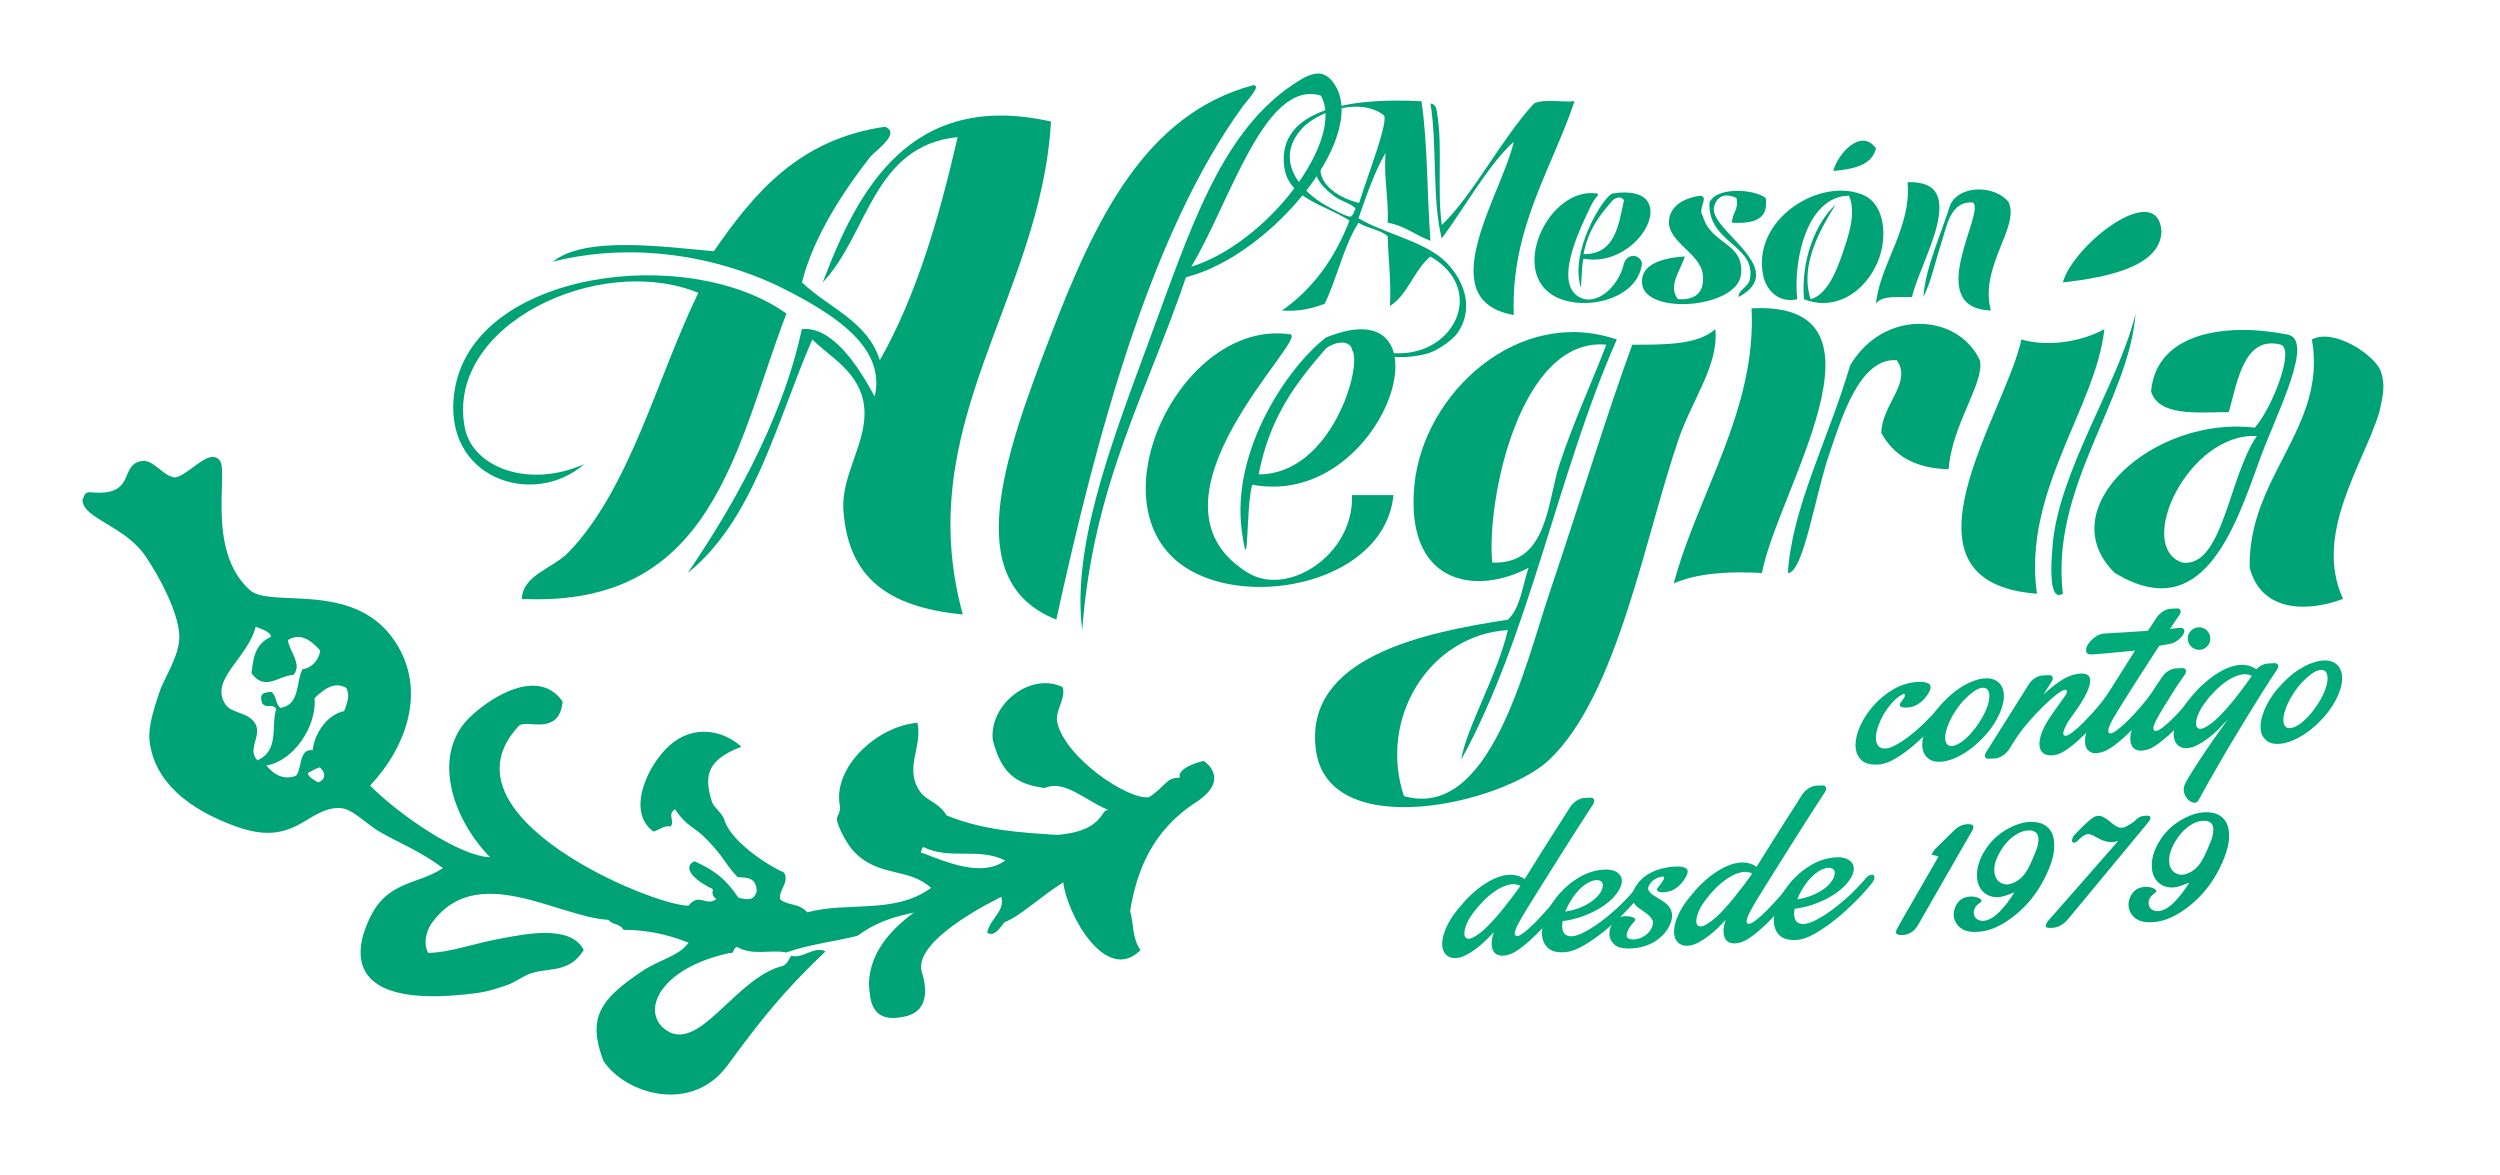 <?xml version="1.0" encoding="UTF-8"?>
<svg id="Capa_1" data-name="Capa 1" xmlns="http://www.w3.org/2000/svg" viewBox="0 0 478.37 224.91">
  <defs>
    <style>
      .cls-1 {
        fill: #00aa79;
      }

      .cls-2 {
        fill: #00a376;
        fill-rule: evenodd;
      }
    </style>
  </defs>
  <path class="cls-2" d="M202.52,161.41c-4.28-3.62-8.75,3.31-12.69,5.48-2.31,1.27-23.56,7.97-23.55,21.56.21,2.63.23,7.51,6.75,6.08.94-.21,5.66-1.05,3.37-8.51-1.53-5.02,8.85-11.19,14.47-14.04,4.96-2.52,6.53-4.38,8.89-8.23.45-.91,2.23-1.43,2.77-2.33Z"/>
  <path class="cls-2" d="M228.77,153.55c-8.25,5.39-11.29,13.07-12.52,20.8.71,2.28.31,5.08,1.99,7.46-6.8,6.74-14.25-7.39-14.78-13-4.46,2.84-8.28,6.53-11.27,7.67-.64.74-1.84,2.92-3.29,2,.47-2.78,3.92-4.4,2.48-7.36-1.62.59-2.94.61-5.1,2.58-.92.24-1.77-1.61-2.71-1.1-6.5,2.25-12.9,1.58-19.49,6.46-4.55,1.15-9.06,1.59-13.63,3.19-3.15-.62-6.36.71-9.46-1.08-.97.58-.35,1.26-1.29,1.17-13.16,2.79-16.97,10.78-12.7,14.42,6.51,5.52,13.63-9.8,22.86-11.95.99-.59,1.04-1.28,1.57-1.93,2.14.67,4.4-1.96,6.53-.83-8.18,7.75-12.61,13.43-18.75,21.8-6.88,9.36-19.55,5.49-23.74-.85-3.17-8.31-.63-11.82,7.59-17.29,3.02-2.01,6.93-2.8,8.7-5.33-4.1-1.65-8.25-2.46-12.42-2.46-.96-1.36-1.97-.83-2.94-1.91-9.7-.55-25.22-11.32-33.78.62-.91,1.27-1.74,3.63-.71,5.7,4.12-.02,8.88-1.88,14.36-2.83,4.04-.71,12.92-2.68,15.43,2.28-2.72,4.38-6.45,3.36-9.91,4.4-1.6.47-3.16,1.77-4.84,2.34-2.02.68-3.68,1.22-5.56,1.48-28.84,3.87-22.42-11.09-20.2-15.18,3.38-6.26,8.95-5.61,13.57-8.72-4.48-3.3-7.72-4.46-12-6.88-2.42-1.38-4.87-3.97-6.84-4.46-2.73-.68-5.43,1.06-7.84,2.52-4.08,2.48-7.72,2.7-12.79.91-9.26-3.31-15.75-8.63-16.66-16.36-.34-2.85.91-6.44,1.83-9.26,1.01-3.06,4.06-7.26,3.84-11.11-.22-4.24-3.55-10.72-6.4-14.95-4.01-5.96-12-7.21-12.12-10.84.35-.7.33-1.6,1.62-1.47,8.88.85,5.24-5.4,9.81-5.99,2.18-.29,4.01,2.92,6.23,3.15,2.65-.31,6.59-5.85,8.63-3.22,1.68,2.18-2.62,17.12,5.62,24.66,3.71,3.8,19.97-2,27.88,9.92,6.23,9.38,2.11,20.31-4.75,27.6,5.54,5.61,17.19,13.58,22.94,13.7-7.54-7.76-11.18-19.94-3.69-26.94,4.75-4.44,13.31-9.1,17.59-2.82-.69,6.8-7.06,3.23-8.39,4.65-16.13,17.21,25.81,34.48,32.48,34.39,2.01-2.58,3.35.25,5.32-1.26-.99-.73-.69-1.31-.68-1.92-2.45-1.09-6.33-3.84-3.52-5.33,3.98,1.81,6.03,3.45,8.43,6.99,1.82.43,2.93.59,3.49-1.2-.06-2.8-1.96-2.62-3.64-2.76-1.32-1.26-2.28-2.86-3.32-4.23-1.04-1.37-2.15-2.52-3.09-3.46-1.77-1.78-3.51-2.11-5.57-5.28-1.57.97.04,2.29-.87,3.32-1.07-.37-2.19.7-3.28.94-5.23-3.83-1.15-12.67,3.1-16.48,4.55-4.06,10.28-2.92,13.74.25-6.65,2.57-7.19,5.59-5.61,10.61.29.92,2.01,2.22,2.31,3.26,1.13,4.03,7.82,8.58,11.44,10.2,1.18,1.89-1.15,3.37-.68,5.19,1.7,1.26,3.48.59,5.15,2.43,7.76-2.11,16.66.45,23.69-4.67-4.39-4.04-10.26-1.9-15-7.23-.91-1.03-2.65-3.87-3.03-5.87-.09-.46.8-1.53.59-2.56-1.47-7.39,7.12-15.3,14.84-15.94,1.01,4.68-2.65,8.73.52,13.21,1.26,1.77,3.44,1.93,5.08,4.53,6.98,2.84,14.06,3.28,21.13,3.71,9.74-.78,8.03-5.63,10.17-4.63-4.45-1.59-8.65-6.11-12.59-4.32-4.41-.71-8.07-1.81-9.92-9.28-.6-7,7.46-12.95,13.37-10.05.74,2.15-1.54,4.58-1,6.84,1.61,6.71,13.36,14.71,17.49,14.24,3.08-1.82,3.28-3.88,5.96-3.73-.55-1.64,2.85-2.85,4.55-3.22,0,0,5.48,3.39-1.55,7.98ZM49.26,145.49c4.28-1.9,2.55-6.7,3.6-9.84-.87-1.21-1.84.11-2.71-1.11-.59-1.84.3-2.06,1.83-2.16,1.04,1.09.61,2,1.64,3.08,3.86-.58,2.96-4.93,4.27-7.41,1.84-.24,3.15-1.82,3.38-3.56-2-2.33-4.05-3.35-6.18-2.02.26,2.21,2.88,4.71,1.01,6.69-2.67.05-5.45,3.26-7.99-.38.39-2.57.47-5.43,3.75-6.94-.14-1.05-1.98-1.49-2.93-1.91-1.49,5.98-8.94,10.11-5.79,14.86,1.14,1.71,4.25,1.46,5.62,3.53,1.55,2.33-1.61,5.05.49,7.15ZM60.19,133.58c.46,5.5-4.1,12.09-9.22,12.89,1.84,2.25,3.74,2.68,5.69,1.97,1.17-1.51.5-5.21,3.17-4.9.31-3.13,2.72-6.81,6.03-7.47.5-1.44,1.18-2.85.41-4.42-1.96-1.21-4-.15-6.08,1.94ZM58.92,147.9c-.03.74,1.22,1.37,1.93,1.8,1.15-.31,1.8-1.54.36-2.85-.76.12-1.53.72-2.29,1.05ZM176.69,162.09c-.48.3-.22.67-.54.99,5.19,1.96,11.66,4.83,16.21,1.58-5.16-2.59-10.5-.04-15.67-2.57Z"/>
  <path class="cls-2" d="M272,19.37c1.21,8.26,1.04,17.91,1.72,26.7-2.86-1.01-4.85-2.89-8.18-3.45.17-4.76-.76-8.42-.43-13.35-2.17,3.71-3.61,8.15-5.17,12.49,4.58,2.72,11.31,4.15,15.5,7.32,3.62,2.74,7.35,8.98,3.45,14.64-.85,1.22-3.65,3.3-5.6,3.88-4.69,1.38-12.97,1.27-14.64-4.3,1.81,2.55,4.47,4.2,8.61,4.3,11.22.3,17.13-12.33,6.45-18.52-3.16,2.58-4.24,7.24-7.74,9.47.26-4.86-.34-8.84-.43-13.35-1.45-1.27-3.94-1.51-5.6-2.58-2.84,4.47-4.07,10.56-6.46,15.5-2.29.87-4.79,1.53-8.18,1.3,5.92-4.13,10.13-9.97,12.92-17.22-4.76-3.05-11.73-4.22-12.49-10.33-1.38-11.17,13.23-13.24,26.26-12.49ZM249.18,24.54c-5.68,6.23.04,12.22,4.31,14.64,1.23.7,4.55,2.59,5.03,2.22.63-.49.57-1.13.88-1.5-.99-1.05-2.57-1.24-4.19-2.44-2.64-1.96-5.6-5.37-1.72-8.18-2.95,5.32,2.43,8.56,6.57,9.56,1.75-5.57,5.97-16.34,4.62-16.88-4.61-3.41-12.64-.55-15.5,2.59Z"/>
  <path class="cls-2" d="M301.28,19.37c-4.32,12.93-12.26,24.44-11.62,40.9-16.14-2.81-2.25-23.16,0-33.15-4.73,4.22-9.38,12.55-13.78,18.51-1.89-7.44-.85-17.8-2.16-25.83,1.27.18,1.18,1.49,1.3,2.15,1.03,6.02-.05,14.41.86,21.1,6.02-5.73,11.31-16.38,17.65-23.25,1.81-.91,5.24-.21,7.75-.43Z"/>
  <path class="cls-2" d="M358.97,28.41c-.85,3.31-4.38,3.94-8.18,4.31.82-3.26,5.34-8.35,8.18-4.31Z"/>
  <path class="cls-2" d="M365,34.87c12.4-.5,2.34,15.22.86,21.96-2.65.08-5.83-.38-6.89,1.29.58-7.17,6.88-14.65,6.03-23.25Z"/>
  <path class="cls-2" d="M345.19,57.26c-.61-6.98,1.96-14.36,6.03-18.09-2.72,4.42-6.98,11.54-4.74,18.09,3.12-.91,4.87-5.25,6.03-8.61,1.2-3.5,2.75-7.9,1.29-11.2-7.71.02-10.75,11.68-9.9,19.81-3.97.87-5.99-2.24-6.46-4.31-2.52-11.06,11.2-19.39,19.38-15.5,2.36,1.13,4.02,4.35,3.44,9.04-.84,6.9-7.44,13.77-15.07,10.76Z"/>
  <path class="cls-2" d="M305.58,37.02c.57.25-.11.39-1.04,2.11-1.58,3.36-7.55,14.75-2.4,17.69,3.36,1.92,7.68-2.08,8.61-6.46.79-2.08,3.09-1.65,3.44,0-.73,7.21-11.82,9.5-17.23,6.03-7.9-5.07-.46-20.66,8.61-19.37Z"/>
  <path class="cls-2" d="M384.38,38.75c2.08,4.76-5.65,12.25-3.44,20.67-13.15-.51-.85-19.02-3.44-20.67-4.37-.35-5.03,4.73-6.03,7.75-1.21,3.67-1.95,7.46-3.44,10.33.39-5.5,3.1-11.26,5.16-17.66,1.8-3.88,8.68-3.76,11.2-.43Z"/>
  <path class="cls-2" d="M325.39,37.45c1.67.27-.61,2.45.43,3.87,1.55,5.56,8,5.04,7.32,11.2-.73,6.52-18.42,7.85-18.94,1.72-.33-3.75,4.01-4.9,8.18-5.17-.67,2.49-3.36,5.57-1.3,8.18,5.08.31,4.89-3.34,4.74-4.74-.43-4.06-6.83-6.23-6.46-10.33.22-2.51,2.37-4.22,6.03-4.74Z"/>
  <path class="cls-2" d="M327.11,38.75c1.28-2.99,8.37-2.66,10.76-.86.62,4.35-2.58,4.88-6.46,4.74,0-1.87,1.33-2.4.86-4.74-2.52-1.2-3.92.05-4.3,1.72-1.01,4.44,14.7,11.81,4.73,17.22-.19-1.3,1.87-1.88,2.15-3.44,1.18-6.54-8.12-6.9-7.75-14.64Z"/>
  <path class="cls-2" d="M308.6,37.02c13.84-2.14,5.45,14.55-5.6,12.48-.55,1.94-.26,8.24-.86,3.88-.94-6.76,4.92-16.07,6.46-16.36ZM308.6,38.31c-2.61,2.99-4.69,5.65-5.6,10.33,6.04.02,6.66-5.39,7.75-10.33-.29-.51-1.07-.86-2.15,0Z"/>
  <path class="cls-2" d="M254.74,15.31c8.29,9.54-11.19,33.58-27.8,37.73-7.56,22.23-17.8,39.79-19.86,67.51-1.92-15.39,4.79-33.78,12.52-54.61,8.14-21.91,14-41.47,29.18-50.64,3.66-2.21,4.97-.95,5.96,0ZM227.93,51.05c14.65-4.58,29.54-24.32,24.82-32.76-10.8-3.21-17.34,20.39-24.82,32.76Z"/>
  <path class="cls-2" d="M239.84,16.3c1.63,0-1.28,3-1.98,3.97-17.79,24.51-28.05,63.24-35.74,98.29-18.26-7.24-10.33-30.38-.99-54.61,8.34-21.64,17.88-42.14,38.72-47.66Z"/>
  <path class="cls-2" d="M413.59,44.11c0,6.83-10.23,8.97-18.86,9.93,1.9-7.13,17.96-19.65,18.86-9.93Z"/>
  <path class="cls-2" d="M150.49,59.99c-9.73,25.35-13.77,56.39-50.63,54.61.14-4.58,5.95-5.83,8.94-8.93,11.77-12.27,16.8-33.09,24.82-49.64-19.1-7.77-48.49,6.23-44.68,25.82,1.5,7.69,12.4,11.66,22.84,6.95-9.68,8.54-27.31,2.74-24.82-13.9,3.46-23.18,44.68-28.37,63.54-14.89Z"/>
  <path class="cls-2" d="M335.16,59c29.07-1.51,4.72,35.46,1.99,50.64-6.66-.37-12.49.09-16.88,1.98,4.61-17.24,15.85-33.13,14.89-52.62Z"/>
  <path class="cls-2" d="M402.67,62.97c-1.61,15.01-15.71,31.18-12.9,50.64-28.97-2.18-5.95-34.56-2.98-48.65,5.22,1.52,11.74.34,15.89-1.99Z"/>
  <path class="cls-2" d="M246.79,63.96c4.39.13-30.62,31.89-7.95,45.67,7.63,4.63,20.28-3.51,19.86-14.89h7.94c-1.68,16.61-27.27,21.91-39.71,13.9-18.21-11.71-1.07-47.64,19.85-44.68Z"/>
  <path class="cls-2" d="M378.84,68.93c1.02,4.17-5.43,12.44-5.96,20.85-6.5-.12-10.56-2.68-12.9-6.95.12-5.5,5.96-9.59,2.98-13.9-7.15-.59-10.62,11.23-12.91,17.87-2.73,7.93-4.96,22.84-7.94,22.84.76-12.49,7.76-25.6,11.91-39.71,6.45-10.97,20.7-9.94,24.82-.99Z"/>
  <path class="cls-2" d="M437.42,63.96c5.88.58-1.84,15.17-4.97,23.83-4.98,13.82-11.09,31.94-27.8,21.84-12.52-12.32,7.56-30.15,26.8-27.8,3.29-3.66,7.71-15.04,4.97-15.88-6.97-1.81-8.29,6.93-9.93,12.9-6.35.06-13.4.82-14.89-3.97,1.02-11.23,14.16-13.17,25.81-10.92ZM417.56,107.65c7.78,1.06,8.87-16.38,14.28-24.21-13.03-.74-23.38,21.06-14.28,24.21Z"/>
  <path class="cls-2" d="M455.5,70.87c1.02,2.81.46,4.84-.21,7.99-3.11,10.08-12.67,23.35-6.95,35.74-6.41,2.42-15.56,2.81-17.87-5.96-.34-17.55,14.89-26.81,11.91-43.69,4.08-2.15,11.59,2.65,13.12,5.91Z"/>
  <path class="cls-2" d="M153.47,62.97c5.71-.55,10.67,6.87,13.9,12.91,2.2-9.3-7.54-15.43-15.89-19.86-12.57-6.67-29.33-10.04-45.67-5.96,6.22-5.04,21.61-2.76,30.78-1.99,7.71-11.15,16.28-21.44,32.76-23.82,3.14,1.31-1.81,4.46-2.98,5.96-4.67,5.97-10.76,15.04-12.91,23.83,5.18,4.97,12.5,7.35,14.89,14.89,6.96-12.24,11.31-27.08,14.89-42.69-16.24,1.63-17.11,18.63-25.81,27.8,6.62-17.57,16.72-36.87,43.68-30.78-1.99,33.99-26.88,57.9-16.88,94.32-14.52-1.43-21.89-7.14-22.84-19.86-.51-6.93,4.68-13.18,3.97-19.86-.7-6.65-6.56-9.51-9.93-12.91-6.91,15.92-11.16,34.51-23.83,44.68,7.65-11.22,17.92-28.42,21.84-46.67Z"/>
  <path class="cls-2" d="M408.63,59.99c-1.22,16.66-16.36,33.28-13.9,53.61-3.08,1.92-2.07-7.71-1.99-8.94,1-14.29,12.83-31.55,15.89-44.68Z"/>
  <path class="cls-2" d="M288.5,120.56c-15.23,1.01-24.76,17.11-19.86,31.77,16.4,4.68,23.09-24.69,27.8-38.72,6.28-18.7,11.27-35.06,15.89-47.65,6.3.01,12.59.02,15.89-2.98.72,6.71-4.37,13.44-6.95,20.85-6.43,18.48-11.66,49.05-24.82,61.55-8.87,8.43-42.39,16.12-44.67-1.98-2.24-17.69,20.72-22.37,36.74-24.82,2.42-2.22,2.78-6.48,3.97-9.93-10.33,5.43-23.69,3.04-21.84-15.88,1.72-17.58,19.95-34.28,38.72-27.8-11.28,25.46-16.71,56.76-29.79,80.42,1.05-6.24,6.94-16.22,8.94-24.82ZM285.52,107.65c10.69.44,10.51-11.62,12.91-18.87,2.7-8.15,6.43-16.24,8.94-22.83-16.52-1.51-22.98,29.7-21.84,41.7Z"/>
  <path class="cls-2" d="M253.74,64.57c25.07-10.18,11.36,32.96-14.13,28.18-1.27,4.49-.59,19-1.98,8.94-2.16-15.57,9.02-31.74,16.11-37.12ZM253.75,66.64c-6.02,6.89-10.8,13.33-12.91,24.13,13.95.05,19.99-20.93,17.87-23.83-.18-1.5-2.46-2.04-4.96-.3Z"/>
  <g>
    <path class="cls-1" d="M366.28,135.09c-.31.13-.66.23-1.03.27-.38.05-.72.05-1.03.01-.31-.04-.52-.13-.65-.27-.12-.14-.09-.34.1-.62.21-.33.44-.66.67-.97.23-.32.24-.57.03-.77-.63.24-1.24.65-1.84,1.23-.59.59-1.13,1.24-1.62,1.97-.49.72-.9,1.49-1.23,2.29-.34.8-.56,1.55-.67,2.24-.11.69-.07,1.29.12,1.79.19.5.54.81,1.08.92.59.14,1.34-.01,2.25-.47.91-.46,1.89-1.09,2.93-1.9s2.11-1.75,3.17-2.81c1.07-1.06,2.06-2.14,3-3.24.38-.46.73-.74,1.03-.84.3-.1.53-.11.68-.01.15.09.21.28.18.56-.03.28-.18.58-.45.92-.88,1.1-1.88,2.27-3.02,3.52-1.14,1.25-2.33,2.42-3.55,3.49-1.22,1.07-2.45,1.97-3.68,2.71-1.23.74-2.35,1.13-3.37,1.18-1.54.08-2.65-.24-3.33-.96-.68-.72-1.01-1.66-1-2.81s.33-2.41.96-3.76c.63-1.36,1.48-2.64,2.57-3.85,1.09-1.21,2.35-2.23,3.79-3.06,1.44-.83,3-1.29,4.69-1.38.81-.04,1.46.06,1.94.31.48.25.54.78.17,1.58-.24.48-.61.99-1.12,1.52-.51.54-1.09.94-1.75,1.21Z"/>
    <path class="cls-1" d="M382.51,130.65c.49.5.79,1.14.89,1.94.1.8,0,1.68-.3,2.66-.3.98-.77,1.99-1.41,3.04-.64,1.05-1.45,2.07-2.42,3.05-.94.98-1.92,1.81-2.95,2.49-1.03.68-2.01,1.18-2.96,1.51-.94.33-1.82.47-2.64.42-.82-.04-1.47-.32-1.96-.81-.52-.5-.83-1.14-.91-1.94-.09-.8.02-1.68.32-2.66.3-.98.76-1.99,1.39-3.04s1.43-2.07,2.39-3.05c.94-1.01,1.92-1.85,2.95-2.54s2.02-1.18,2.98-1.51c.96-.33,1.84-.46,2.64-.4.8.06,1.47.34,1.99.83ZM378.52,138.55c.51-.75.94-1.49,1.28-2.21.34-.72.58-1.38.72-2,.14-.62.18-1.15.11-1.6-.07-.45-.24-.77-.51-.96-.3-.19-.67-.23-1.12-.12-.45.11-.93.36-1.45.73-.52.38-1.06.86-1.63,1.44-.57.58-1.11,1.25-1.62,2.01-.51.76-.93,1.49-1.26,2.21-.33.72-.56,1.38-.7,1.98-.14.6-.18,1.13-.11,1.58.07.45.24.77.51.96.3.19.67.23,1.12.12s.93-.35,1.45-.71c.52-.36,1.05-.83,1.61-1.42.55-.58,1.08-1.25,1.6-2.01Z"/>
    <path class="cls-1" d="M397.23,129c.75-.16,1.37-.16,1.88-.01.5.15.78.5.84,1.07.06.56-.15,1.38-.63,2.44-.48,1.06-1.33,2.44-2.56,4.13-.63.82-1.08,1.5-1.35,2.04s-.46.96-.54,1.27c-.08.31-.1.52-.03.64.06.11.15.18.27.2.29.07.77-.14,1.43-.64.66-.5,1.38-1.15,2.17-1.95.79-.8,1.58-1.66,2.38-2.57.8-.92,1.46-1.75,2.01-2.51.38-.49.71-.8.98-.95.27-.15.47-.16.61-.03.14.12.2.33.19.62-.01.29-.13.62-.34.98-.19.3-.51.76-.95,1.36s-.98,1.27-1.6,2.01c-.62.73-1.29,1.5-2.02,2.29-.73.8-1.47,1.53-2.22,2.21-.75.68-1.5,1.28-2.24,1.8-.74.52-1.42.85-2.02,1-.86.22-1.58.2-2.14-.06-.57-.26-.92-.72-1.05-1.36-.14-.65-.04-1.49.3-2.53.34-1.04.98-2.24,1.93-3.6,1.14-1.6,1.97-2.77,2.5-3.52.53-.74.63-1.18.3-1.3-.27-.13-.8.1-1.6.7-.8.6-1.7,1.38-2.69,2.35-1,.97-2,2.04-3,3.21-1,1.18-1.82,2.27-2.47,3.3-.05.12-.11.2-.16.23l-1.05,1.67c-.33.45-.73.83-1.21,1.14-.48.3-.92.46-1.33.48l-1.26.07c-.41.02-.65-.11-.72-.4s.04-.64.34-1.07l8.1-12.88c.3-.45.68-.82,1.16-1.11.48-.29.92-.44,1.33-.46l1.26-.07c.41-.02.65.1.74.38.09.27-.02.62-.32,1.04l-1.45,2.3c1.05-.99,2.11-1.84,3.16-2.55s2.09-1.17,3.09-1.37Z"/>
    <path class="cls-1" d="M417.95,129.26c-.11.15-.37.52-.77,1.09-.41.58-.86,1.26-1.35,2.06-.5.8-1.01,1.63-1.55,2.48-.54.86-1,1.65-1.4,2.37-.51.9-.78,1.55-.81,1.94-.04.4.06.62.3.66.29.07.77-.14,1.43-.64.66-.5,1.38-1.15,2.17-1.95.79-.8,1.58-1.66,2.37-2.57.8-.92,1.48-1.75,2.05-2.51.35-.48.66-.8.93-.94s.47-.16.61-.03c.14.12.2.33.19.62-.01.29-.13.62-.34.98-.19.3-.5.76-.93,1.36s-.96,1.27-1.58,2c-.62.73-1.3,1.5-2.04,2.29s-1.5,1.54-2.26,2.22c-.77.68-1.51,1.28-2.24,1.8-.73.52-1.41.85-2.04,1-.69.18-1.26.2-1.7.07-.44-.14-.78-.39-1-.75-.22-.37-.34-.82-.36-1.36-.01-.54.08-1.13.28-1.78-.99,1.01-2.01,1.93-3.04,2.74-1.03.81-1.97,1.33-2.8,1.55-.86.22-1.53.21-2.01-.02s-.8-.63-.96-1.17c-.16-.54-.17-1.19-.04-1.94.14-.75.4-1.53.79-2.34.18-.36.58-1.04,1.18-2.05.6-1.01,1.32-2.17,2.15-3.48.83-1.31,1.72-2.71,2.66-4.2.94-1.49,1.84-2.91,2.7-4.27-1.97.19-3.69.36-5.15.49-1.46.14-2.43.22-2.89.24-.75.07-1.18-.1-1.29-.5-.11-.4-.02-.85.28-1.35.29-.5.74-.97,1.34-1.42.6-.46,1.24-.7,1.9-.73.7-.04,1.79-.1,3.27-.19,1.48-.09,3.15-.2,5-.33l1.74-2.63c.3-.42.69-.79,1.17-1.09.48-.3.92-.46,1.33-.49l1.26-.07c.41-.02.65.1.74.38.09.27-.02.62-.32,1.04-.06.06-.24.33-.55.79-.31.47-.7,1.05-1.15,1.74l1.65-.22c.58-.06.93.04,1.04.29.12.26.07.57-.15.95-.21.38-.55.74-1.01,1.1-.46.36-.98.6-1.56.72l-2.03.37c-.83,1.3-1.73,2.68-2.69,4.16-.96,1.48-1.86,2.88-2.7,4.21-.85,1.33-1.59,2.51-2.24,3.57-.64,1.05-1.08,1.79-1.32,2.21-.48.9-.73,1.55-.77,1.94-.04.4.05.62.25.66.29.07.77-.14,1.43-.64.66-.5,1.38-1.14,2.17-1.93.79-.79,1.57-1.63,2.35-2.55.78-.92,1.44-1.75,1.99-2.51.48-.78.93-1.46,1.33-2.04.41-.57.68-.97.81-1.18.3-.45.68-.82,1.16-1.11.48-.29.92-.44,1.33-.46l1.26-.07c.41-.02.65.1.74.38.09.27-.02.62-.32,1.04ZM422.94,122.05c.03.61-.15,1.14-.55,1.58-.4.44-.89.68-1.47.71s-1.1-.15-1.56-.55-.7-.9-.74-1.51c-.03-.58.16-1.09.57-1.54.41-.44.91-.68,1.49-.71.58-.03,1.09.15,1.54.55.44.4.68.89.71,1.47Z"/>
    <path class="cls-1" d="M419.92,132.6c1.27-1.38,2.49-2.48,3.67-3.3,1.18-.82,2.28-1.39,3.32-1.72,1.03-.33,1.96-.44,2.78-.32.82.12,1.51.39,2.05.83.3-.33.65-.6,1.05-.8.4-.2.77-.3,1.12-.32l1.26-.07c.41-.02.65.1.74.38.09.27-.02.62-.32,1.04-.08.09-.35.48-.79,1.16-.44.68-1.03,1.59-1.75,2.73-.73,1.15-1.57,2.49-2.52,4.04-.95,1.55-1.97,3.23-3.05,5.03-1.08,1.8-2.2,3.7-3.35,5.7-1.15,2-2.29,4.03-3.43,6.1-.21.42-.51.59-.91.53-.4-.07-.76-.27-1.1-.6s-.59-.76-.75-1.29c-.16-.53-.12-1.06.11-1.6.13-.33.46-.93,1-1.8.54-.87,1.19-1.9,1.96-3.07.77-1.18,1.62-2.43,2.55-3.76s1.85-2.62,2.74-3.86c-.5.55-1.05,1.14-1.67,1.77-.62.63-1.28,1.22-1.98,1.76-.7.55-1.4,1.01-2.11,1.38-.71.37-1.4.58-2.06.61-.81.04-1.45-.2-1.92-.73-.46-.53-.68-1.27-.64-2.22.04-.95.37-2.07,1-3.37.63-1.3,1.63-2.71,3.01-4.24ZM422.1,134.24c-.66.82-1.14,1.63-1.47,2.42-.32.79-.46,1.44-.42,1.94.04.51.27.79.7.86.42.06,1.07-.22,1.94-.85.67-.47,1.42-1.14,2.25-2,.83-.86,1.62-1.76,2.37-2.7.75-.94,1.43-1.83,2.04-2.66.61-.83,1.06-1.48,1.36-1.93-.69-.34-1.44-.4-2.26-.19-.82.22-1.63.6-2.43,1.13-.8.54-1.56,1.17-2.28,1.89-.72.72-1.32,1.42-1.81,2.08Z"/>
    <path class="cls-1" d="M447.24,127.23c.49.5.79,1.14.89,1.94.1.8,0,1.68-.3,2.66-.3.98-.77,1.99-1.41,3.04-.64,1.05-1.45,2.07-2.42,3.05-.94.98-1.92,1.81-2.95,2.49-1.03.68-2.01,1.18-2.96,1.51-.94.33-1.82.47-2.64.42-.82-.04-1.47-.32-1.96-.81-.52-.5-.83-1.14-.91-1.94-.09-.8.02-1.68.32-2.66.3-.98.76-1.99,1.39-3.04.63-1.05,1.43-2.07,2.39-3.05.94-1.01,1.92-1.85,2.94-2.54s2.02-1.18,2.98-1.51c.96-.33,1.84-.46,2.64-.4.8.06,1.47.34,1.99.83ZM443.24,135.13c.51-.75.94-1.49,1.28-2.21.34-.72.58-1.38.72-2,.14-.62.18-1.15.11-1.6-.07-.45-.24-.77-.51-.96-.3-.19-.68-.23-1.12-.12-.45.11-.93.36-1.45.73-.52.38-1.06.86-1.63,1.44-.57.58-1.11,1.25-1.62,2.01-.51.76-.93,1.49-1.26,2.21-.33.72-.56,1.38-.7,1.98-.14.6-.18,1.13-.11,1.58.07.45.24.77.51.96.3.19.67.23,1.12.12.45-.11.93-.35,1.45-.71.52-.36,1.05-.83,1.61-1.42.55-.58,1.08-1.25,1.6-2.01Z"/>
    <path class="cls-1" d="M279.96,172.77c1.24-1.38,2.45-2.47,3.63-3.29,1.18-.82,2.28-1.39,3.29-1.72,1.02-.33,1.94-.45,2.78-.34s1.53.37,2.07.81c.97-1.57,1.95-3.15,2.96-4.74,1.01-1.6,1.93-3.05,2.76-4.36.83-1.31,1.53-2.4,2.1-3.28.56-.88.89-1.39.97-1.54.33-.45.73-.83,1.21-1.13.48-.3.92-.46,1.33-.49l1.22-.06c.41-.02.65.11.74.4.09.29-.02.64-.31,1.07-.05.09-.41.64-1.07,1.65-.66,1.01-1.47,2.26-2.42,3.75-.96,1.49-2,3.14-3.12,4.93-1.13,1.79-2.2,3.5-3.22,5.13-1.02,1.63-1.92,3.07-2.7,4.34-.78,1.26-1.29,2.14-1.52,2.61-.5.9-.78,1.55-.81,1.94-.04.4.06.62.3.66.29.07.77-.14,1.43-.64.66-.5,1.38-1.15,2.17-1.95.79-.8,1.58-1.66,2.38-2.57.8-.92,1.46-1.75,2.01-2.51.38-.49.71-.8.98-.95.27-.15.47-.16.61-.03.14.12.2.33.19.62-.01.29-.13.62-.34.98-.19.3-.5.76-.93,1.36-.43.61-.96,1.27-1.58,2s-1.3,1.5-2.04,2.29c-.74.8-1.49,1.54-2.24,2.21-.75.68-1.5,1.28-2.24,1.8-.74.52-1.42.85-2.02,1-.75.18-1.36.2-1.83.03-.47-.16-.81-.46-1.01-.89-.2-.43-.28-.94-.26-1.54.03-.6.17-1.25.42-1.97-.5.55-1.04,1.11-1.64,1.68-.6.57-1.21,1.09-1.84,1.56-.63.47-1.27.87-1.92,1.19-.65.33-1.28.5-1.89.54-.81.04-1.46-.2-1.94-.73-.48-.53-.7-1.27-.66-2.21.04-.95.37-2.07,1-3.37.63-1.3,1.65-2.71,3.05-4.25ZM282.1,174.41c-.66.82-1.15,1.63-1.47,2.42-.32.79-.46,1.44-.42,1.94.04.51.27.79.7.86.42.06,1.07-.22,1.94-.85.67-.47,1.42-1.14,2.25-2,.83-.86,1.62-1.76,2.37-2.7.75-.94,1.44-1.83,2.07-2.66.62-.83,1.09-1.48,1.38-1.93-.72-.34-1.48-.4-2.3-.18-.82.22-1.63.6-2.43,1.13-.8.54-1.56,1.17-2.28,1.89-.72.72-1.32,1.42-1.81,2.08Z"/>
    <path class="cls-1" d="M309.67,170.5c-.4.66-.96,1.3-1.67,1.92-.71.62-1.53,1.19-2.47,1.7-.93.51-1.96.96-3.07,1.34s-2.27.64-3.45.79c-.14.74-.12,1.37.06,1.9.17.53.55.85,1.14.96.59.14,1.38-.01,2.38-.47,1-.46,2.07-1.1,3.22-1.92,1.15-.82,2.31-1.76,3.48-2.83,1.17-1.07,2.22-2.15,3.15-3.25.35-.46.68-.74.98-.84.3-.1.53-.11.68-.01.15.09.21.28.18.56-.03.28-.17.58-.41.92-.87,1.09-1.93,2.27-3.18,3.53-1.24,1.26-2.54,2.43-3.88,3.5-1.34,1.08-2.66,1.98-3.96,2.72-1.3.74-2.47,1.14-3.52,1.19-1.51.08-2.6-.24-3.28-.96-.68-.72-1.01-1.66-1-2.81.01-1.15.33-2.41.96-3.76.63-1.36,1.48-2.64,2.55-3.85,1.07-1.21,2.33-2.23,3.79-3.06,1.45-.83,3.02-1.3,4.71-1.38.67-.04,1.25.04,1.76.23.5.19.89.46,1.16.81.27.35.38.79.35,1.31-.03.53-.25,1.11-.65,1.74ZM304.33,168.69c-.48.2-.96.5-1.44.88-.47.39-.92.85-1.35,1.38-.42.53-.81,1.1-1.16,1.7-.35.6-.64,1.2-.87,1.79,1.3-.21,2.42-.54,3.36-.99.94-.44,1.7-.92,2.28-1.43.58-.51,1-1.03,1.25-1.55.25-.52.34-.96.28-1.3-.06-.35-.29-.58-.69-.71-.4-.12-.96-.05-1.67.22Z"/>
    <path class="cls-1" d="M313.31,169.17c.68-.97,1.64-1.75,2.89-2.34,1.25-.59,2.72-.93,4.4-1.02.81-.04,1.46.05,1.94.29.48.24.52.76.13,1.57-.24.48-.61.99-1.12,1.54-.51.55-1.09.96-1.75,1.23-.32.11-.66.19-1.03.25-.38.06-.71.07-1,.03-.29-.04-.5-.13-.63-.27-.12-.14-.09-.34.1-.62.11-.15.25-.33.41-.52.16-.2.31-.4.45-.61.13-.21.23-.4.3-.56.06-.16.05-.3-.04-.41-.41-.04-.9.09-1.47.38-.57.29-1,.69-1.29,1.2-.27.45-.3.84-.09,1.16.21.32.52.62.94.89.42.27.89.56,1.42.87.52.31.97.67,1.35,1.08.37.42.61.93.71,1.54.1.61-.05,1.36-.47,2.25-.34.72-.8,1.36-1.38,1.93-.58.57-1.23,1.04-1.93,1.41-.71.37-1.47.65-2.29.82s-1.64.25-2.46.24c-1.17-.03-2.02-.3-2.56-.83-.54-.52-.83-1.11-.88-1.77-.05-.65.09-1.29.42-1.92.33-.63.76-1.09,1.3-1.38.28-.16.65-.25,1.1-.28.45-.02.85,0,1.21.07.35.07.62.19.8.35.18.17.15.37-.1.62-.19.21-.41.48-.66.8-.25.32-.44.65-.58.99-.14.34-.21.65-.19.93s.18.46.51.56c.33.13.71.17,1.14.11.43-.05.86-.18,1.29-.4.43-.21.82-.49,1.18-.85.36-.35.63-.8.8-1.33.17-.53.14-.98-.12-1.35-.25-.36-.58-.7-.99-1.02-.41-.31-.85-.62-1.32-.93-.47-.31-.84-.67-1.1-1.08-.27-.41-.38-.9-.32-1.49.06-.59.38-1.3.98-2.15Z"/>
    <path class="cls-1" d="M324.34,170.42c1.24-1.38,2.45-2.47,3.63-3.29,1.18-.82,2.28-1.39,3.29-1.72,1.02-.33,1.94-.45,2.78-.34s1.53.37,2.07.81c.97-1.56,1.95-3.15,2.96-4.74,1.01-1.6,1.93-3.05,2.76-4.36s1.53-2.4,2.1-3.28c.56-.88.89-1.39.97-1.54.33-.45.73-.83,1.21-1.13.48-.3.92-.46,1.33-.49l1.22-.06c.41-.02.65.11.74.4.09.29-.02.64-.32,1.07-.05.09-.41.64-1.07,1.65-.66,1.01-1.47,2.26-2.42,3.75-.95,1.49-2,3.14-3.12,4.93s-2.2,3.5-3.22,5.13c-1.02,1.63-1.92,3.07-2.7,4.34s-1.28,2.14-1.52,2.61c-.5.9-.78,1.55-.81,1.94-.04.4.06.62.3.66.29.07.77-.14,1.43-.64.66-.5,1.38-1.15,2.17-1.95.79-.8,1.58-1.66,2.38-2.57.8-.92,1.46-1.75,2.01-2.51.38-.49.71-.8.98-.95.27-.15.47-.16.61-.03.14.12.2.33.19.62-.01.29-.13.62-.34.98-.19.3-.5.75-.93,1.36-.43.61-.96,1.27-1.58,2-.62.73-1.3,1.5-2.04,2.29-.74.8-1.49,1.54-2.24,2.21-.75.68-1.5,1.28-2.24,1.8-.75.52-1.42.86-2.02,1-.75.18-1.36.2-1.83.03s-.81-.46-1.01-.89c-.2-.43-.28-.94-.26-1.54.03-.6.17-1.25.42-1.97-.5.55-1.04,1.11-1.64,1.68-.6.57-1.21,1.09-1.84,1.56-.63.47-1.27.87-1.92,1.19-.65.33-1.28.5-1.89.54-.81.04-1.46-.2-1.94-.73-.48-.53-.7-1.27-.66-2.21.04-.95.37-2.07,1-3.37.63-1.3,1.65-2.71,3.05-4.25ZM326.48,172.06c-.66.82-1.14,1.62-1.47,2.41-.32.79-.46,1.44-.42,1.94.04.51.27.79.7.86.42.06,1.07-.22,1.94-.85.67-.47,1.42-1.14,2.25-2s1.62-1.76,2.37-2.7c.75-.94,1.44-1.83,2.06-2.66s1.09-1.48,1.38-1.93c-.72-.34-1.48-.4-2.3-.18-.82.22-1.63.6-2.43,1.13-.8.54-1.56,1.17-2.28,1.89-.72.72-1.32,1.42-1.81,2.08Z"/>
    <path class="cls-1" d="M354.05,168.15c-.4.66-.96,1.3-1.67,1.92-.71.62-1.53,1.19-2.47,1.7s-1.96.96-3.07,1.34c-1.12.38-2.27.64-3.45.79-.14.74-.12,1.37.06,1.9.17.53.55.85,1.14.96.59.14,1.38-.01,2.38-.47,1-.46,2.07-1.1,3.22-1.92,1.15-.82,2.31-1.76,3.48-2.83,1.17-1.07,2.21-2.15,3.15-3.25.35-.46.68-.74.98-.84.3-.1.52-.11.68-.01.15.09.21.28.18.56-.03.28-.17.58-.41.92-.87,1.09-1.93,2.27-3.18,3.53-1.24,1.26-2.54,2.43-3.88,3.5s-2.66,1.98-3.96,2.72c-1.3.74-2.47,1.14-3.52,1.19-1.51.08-2.6-.24-3.28-.96-.68-.72-1.01-1.66-1-2.81.01-1.15.33-2.4.96-3.76s1.48-2.64,2.55-3.85c1.07-1.21,2.33-2.23,3.79-3.06,1.46-.83,3.03-1.3,4.71-1.38.67-.04,1.25.04,1.76.24.5.19.89.46,1.16.81.27.35.38.79.35,1.31-.03.53-.25,1.11-.65,1.74ZM348.72,166.34c-.48.2-.96.5-1.44.88-.48.39-.92.85-1.35,1.38-.42.53-.81,1.1-1.16,1.7-.35.6-.64,1.2-.87,1.79,1.3-.21,2.42-.54,3.35-.99.94-.44,1.7-.92,2.28-1.43.58-.51,1-1.03,1.25-1.55.25-.52.34-.96.28-1.3-.06-.35-.29-.58-.69-.71-.4-.12-.96-.05-1.67.22Z"/>
  </g>
  <path class="cls-2" d="M370.93,163.87c-.52-.13-.94-.23-1.36-.34.26-.38.47-.82.79-1.15,1.14-1.15,2.33-2.26,3.48-3.41.82-.82,1.75-1.32,2.96-1.26.75.04.97.34.68,1.03-.08.2-.2.38-.31.57-3.36,5.85-6.74,11.69-10.08,17.56-.77,1.35-1.8,2.1-3.39,2.04-.86-.03-1.13-.39-.71-1.18.6-1.12,1.25-2.21,1.88-3.31,1.91-3.32,3.83-6.64,5.74-9.97.12-.2.22-.42.32-.6Z"/>
  <path class="cls-2" d="M405.3,160.91c-1.44.49-2.72.13-3.96-.6-1.76-1.03-2.13-.97-3.6.39-.35.32-.75.82-1.21.38-.16-.15.03-.91.29-1.18,1.05-1.12,2.12-2.23,3.31-3.19,1.08-.87,1.89-.77,3.02.06.52.38,1.01.81,1.54,1.18.72.51,1.51.59,2.28.12.62-.37,1.3-.72,1.79-1.24.62-.65,1.33-.74,2.13-.75.6,0,.71.3.49.78-.11.24-.29.45-.46.66-5.03,6.08-10.07,12.16-15.11,18.24-.96,1.17-2.13,1.89-3.7,1.79-.22-.01-.59-.08-.63-.2-.07-.21.02-.52.14-.74.17-.3.42-.56.65-.82,4.17-4.76,8.35-9.51,12.52-14.27.18-.2.34-.41.51-.62Z"/>
  <path class="cls-2" d="M418.91,168.9c-.77.27-1.55.63-2.37.81-2.35.52-4.45-.82-4.75-3.33-.22-1.81.31-3.45,1.16-4.99,1.39-2.5,3.47-4.25,6.1-5.32,1.41-.58,2.89-.82,4.42-.52,1.55.31,2.67,1.48,2.94,3.04.33,1.9-.07,3.7-.76,5.44-1.77,4.52-4.6,8.2-8.78,10.76-1.78,1.09-3.72,1.75-5.83,1.68-1.48-.05-2.75-.59-3.45-2-.62-1.22-.25-2.92.79-3.95.88-.86,2.6-1.09,3.76-.5.06.03.12.06.17.1.43.29.42.47,0,.77-.26.18-.52.39-.73.64-.52.63-.59,1.51-.21,2.11.37.58,1.18.84,1.98.66,1.11-.25,1.96-.93,2.73-1.71,1.11-1.12,2.02-2.41,2.83-3.68ZM417.54,167.39c.17-.03.33-.04.5-.08,1.51-.38,2.56-1.38,3.31-2.66.61-1.05,1.07-2.19,1.54-3.31.37-.87.66-1.78.62-2.75-.04-.93-.59-1.47-1.52-1.54-.85-.06-1.62.16-2.35.55-1.66.89-2.8,2.28-3.68,3.92-.64,1.18-1.05,2.42-.84,3.8.18,1.22,1.21,2.11,2.43,2.07Z"/>
  <path class="cls-2" d="M385.46,170.75c-.77.27-1.55.63-2.37.81-2.35.52-4.45-.82-4.75-3.33-.22-1.81.31-3.45,1.16-4.99,1.39-2.5,3.47-4.25,6.1-5.32,1.41-.58,2.89-.82,4.42-.52,1.55.31,2.67,1.48,2.94,3.04.33,1.9-.07,3.7-.76,5.44-1.77,4.52-4.6,8.2-8.78,10.76-1.78,1.09-3.72,1.75-5.83,1.68-1.48-.05-2.75-.59-3.45-2-.62-1.22-.25-2.92.79-3.95.88-.86,2.6-1.09,3.76-.5.06.03.12.06.17.1.43.29.42.47,0,.77-.26.18-.52.39-.73.64-.52.63-.59,1.51-.21,2.11.37.58,1.18.84,1.98.66,1.11-.25,1.96-.93,2.73-1.71,1.11-1.12,2.02-2.41,2.83-3.68ZM384.08,169.24c.17-.03.33-.04.5-.08,1.51-.38,2.56-1.38,3.31-2.66.61-1.05,1.07-2.19,1.54-3.31.37-.87.66-1.78.62-2.75-.04-.93-.59-1.47-1.52-1.54-.85-.06-1.62.16-2.35.55-1.66.89-2.8,2.28-3.68,3.92-.64,1.18-1.05,2.42-.84,3.8.18,1.22,1.21,2.11,2.43,2.07Z"/>
</svg>